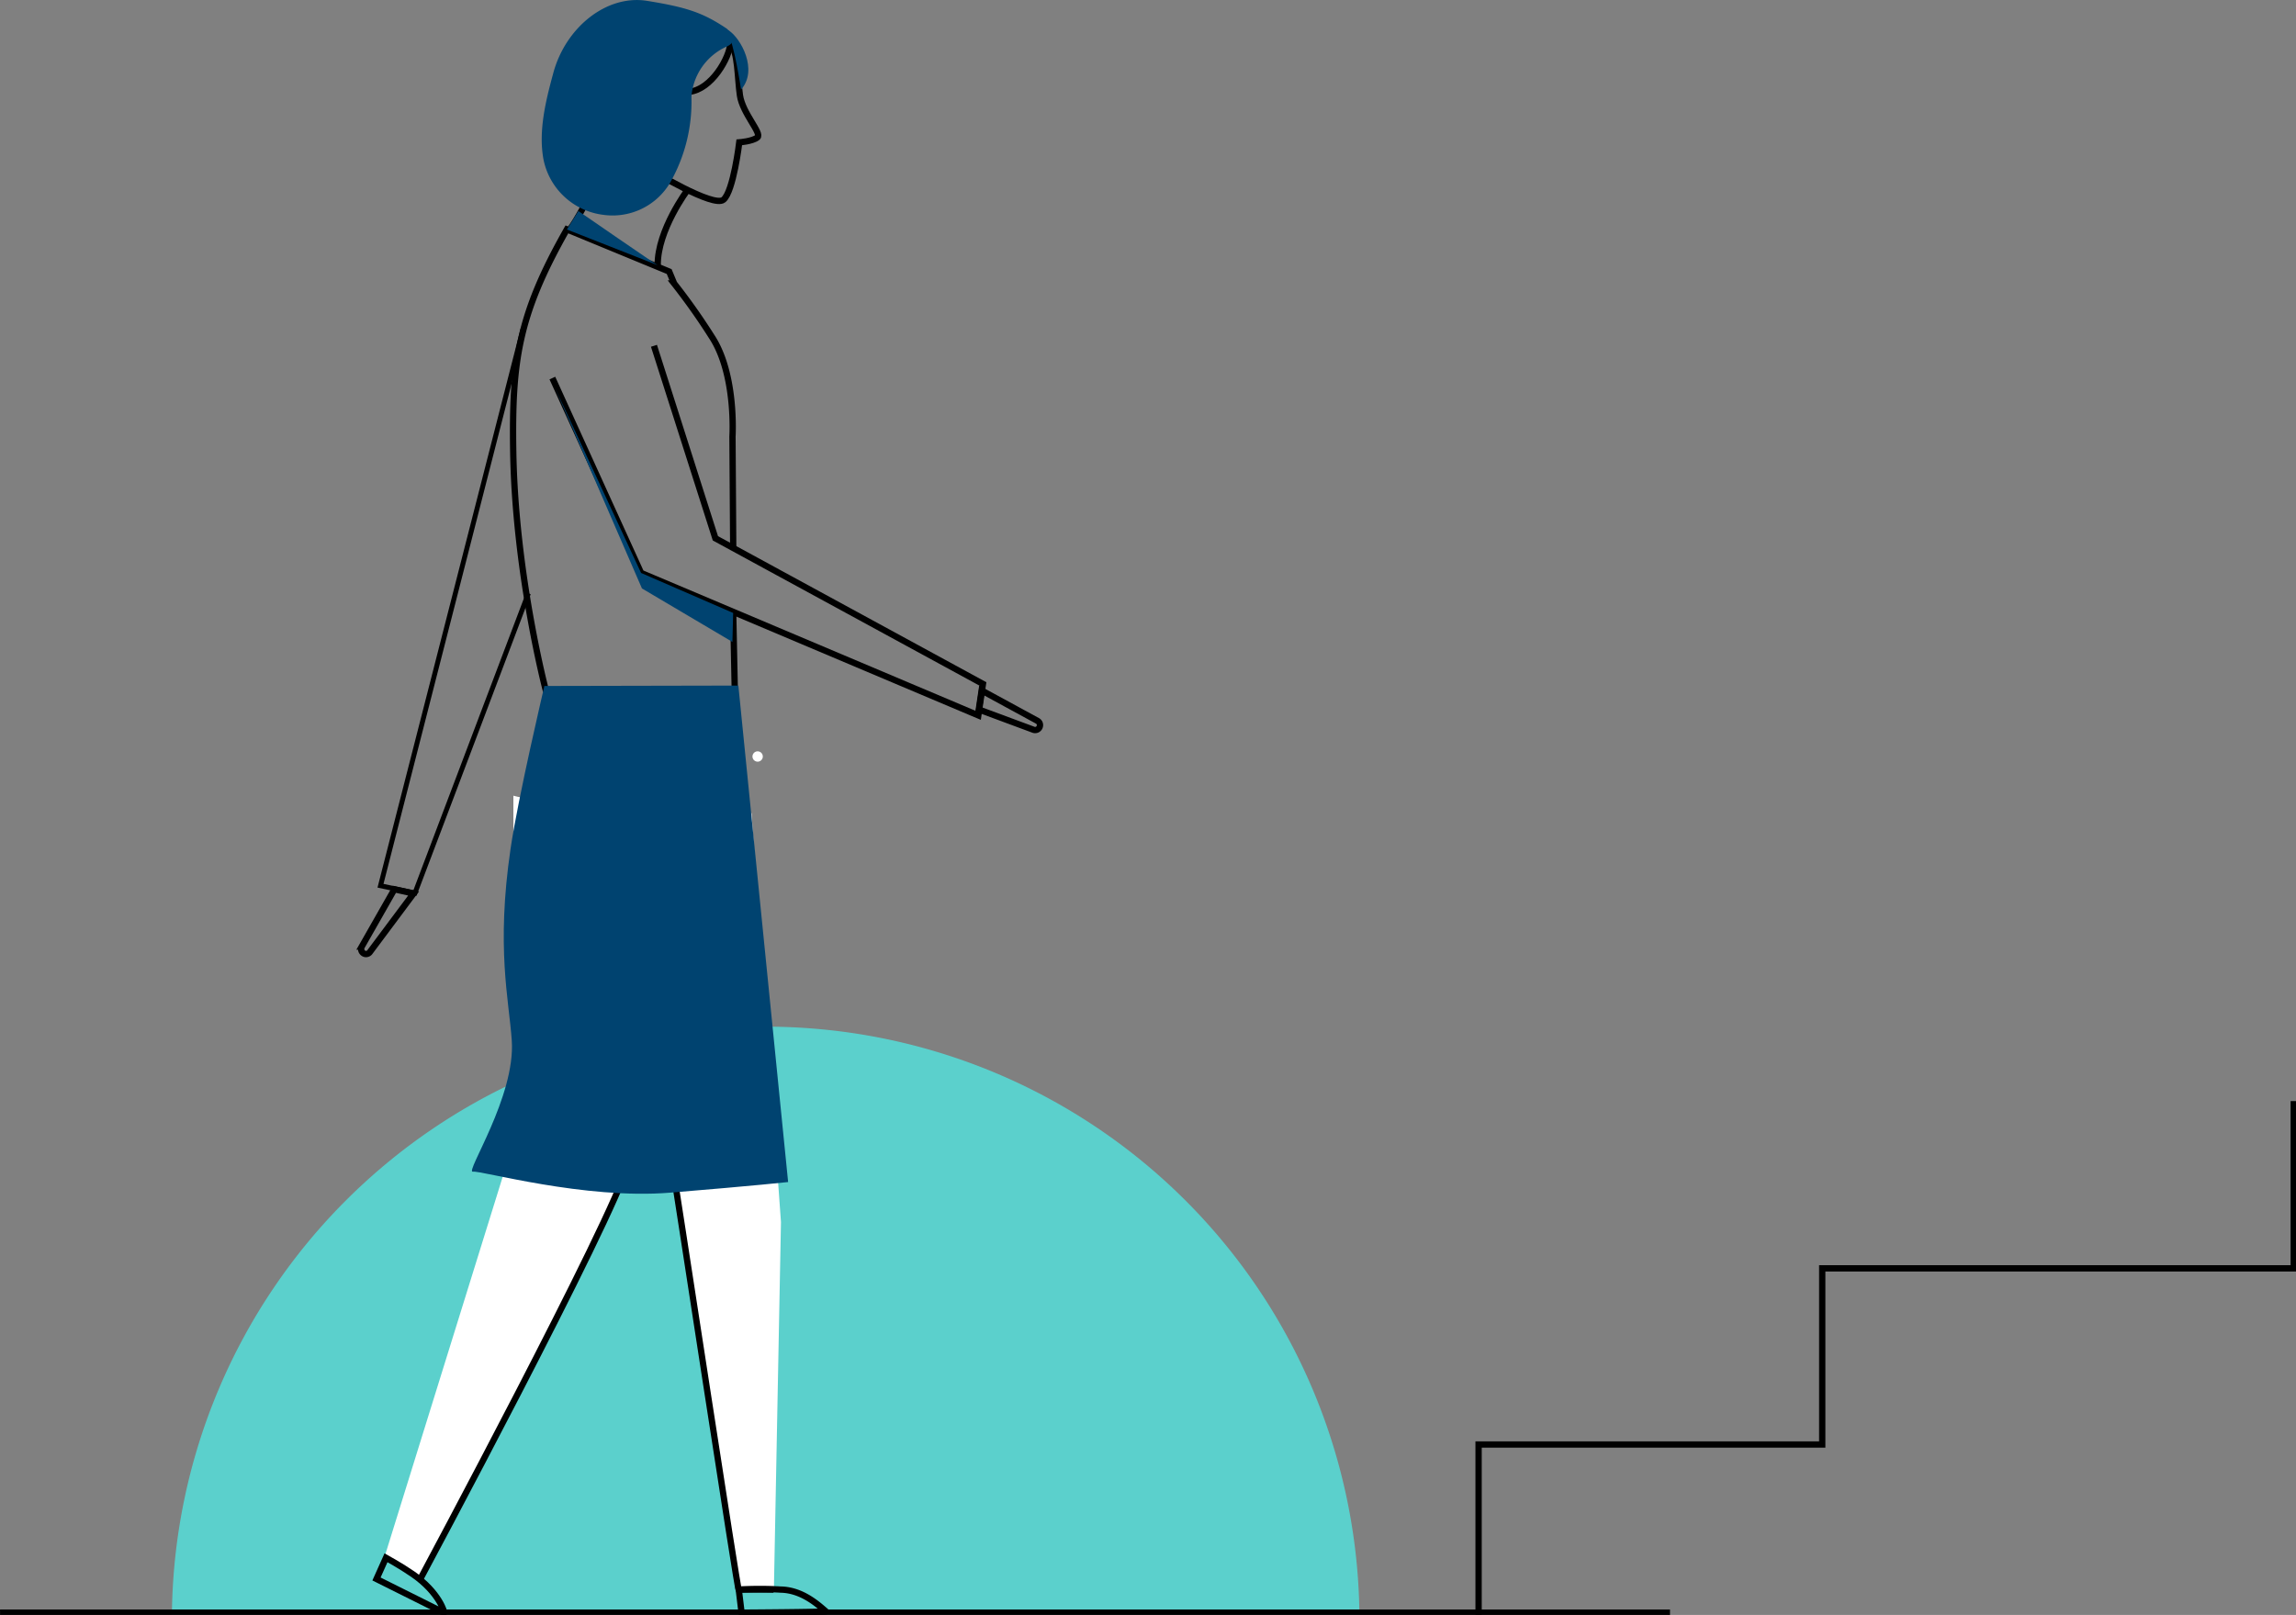 <svg xmlns="http://www.w3.org/2000/svg" xmlns:xlink="http://www.w3.org/1999/xlink" width="470.586" height="331.097" viewBox="0 0 470.586 331.097">
  <rect x="0" y="0" width="470.586" height="331.097" fill="#808080" stroke="none"/>
  <defs>
    <clipPath id="clip-path">
      <rect id="Rectangle_24526" data-name="Rectangle 24526" width="470.586" height="331.097" transform="translate(0)" fill="#fff"/>
    </clipPath>
  </defs>
  <g id="Group_37702" data-name="Group 37702" transform="translate(0)" clip-path="url(#clip-path)">
    <path id="Path_7202" data-name="Path 7202" d="M6553.681,617.755a121.7,121.7,0,0,1,243.39,0Z" transform="translate(-6518.447 -286.673)" fill="#5bd0cc"/>
    <path id="Path_7203" data-name="Path 7203" d="M6723.581,245.16s12.844,7.847,14.883,6.114,3.233-11.757,3.233-11.757,2.713-.2,3.722-1.015-3.062-4.925-3.591-8.638-.361-8.7-1.972-10.734" transform="translate(-6590.176 -210.333)" fill="none" stroke="#000" stroke-width="1.29"/>
    <path id="Path_7204" data-name="Path 7204" d="M6763.72,264.974c2.713-3.416,9.473-17.994,9.473-17.994" transform="translate(-6646.902 -217.984)" fill="none" stroke="#000" stroke-width="1.29"/>
    <path id="Path_7205" data-name="Path 7205" d="M6749.665,260.7s-6.18,8.224-6.115,15.419" transform="translate(-6608.745 -221.753)" fill="none" stroke="#000" stroke-width="1.29"/>
    <path id="Path_7206" data-name="Path 7206" d="M6739.95,219.14c-.064,2.9-3.851,9.624-8.479,10.016" transform="translate(-6590.27 -210.335)" fill="none" stroke="#000" stroke-width="1.29"/>
    <path id="Path_7207" data-name="Path 7207" d="M6792.251,435.527l6.034,83.811-1.451,75.427H6789.7l-18.552-118.943s-2.944,30.758-8.392,42.065-38.17,74.506-38.17,74.506l-7.435-4.772,26.291-84.616V431.93s17.08,4.446,31.229,3.626S6792.251,435.527,6792.251,435.527Z" transform="translate(-6638.219 -268.797)" fill="#fff"/>
    <path id="Path_7208" data-name="Path 7208" d="M6465.91,662.87h342.274" transform="translate(-6465.902 -332.245)" fill="none" stroke="#000" stroke-width="1.29"/>
    <path id="Path_7209" data-name="Path 7209" d="M6742.019,618.411h-7.137c-.2.428-11.452-73.723-15.621-100.151" transform="translate(-6583.484 -292.515)" fill="none" stroke="#000" stroke-width="1.29"/>
    <path id="Path_7210" data-name="Path 7210" d="M6791.649,440.89s13.9,56.817,10.6,68.675-42.791,85.537-42.791,85.537" transform="translate(-6673.38 -271.258)" fill="none" stroke="#000" stroke-width="1.29"/>
    <path id="Path_7211" data-name="Path 7211" d="M6775.259,350.48l.369,18.074s-13.12,3.554-38.823-2.415c0,0-6.223-23.774-6.628-48.745-.291-18.6,1.021-27.988,11-45.554l20.96,8.645,1.021,2.451a130.332,130.332,0,0,1,7.688,10.879c5.077,7.7,4.266,20.489,4.266,20.489l.151,22.664" transform="translate(-6624.985 -224.814)" fill="none" stroke="#000" stroke-width="1.29"/>
    <path id="Path_7212" data-name="Path 7212" d="M6722.314,660.749c-1.572-1.342-4.822-4.352-9.181-4.446a74.716,74.716,0,0,0-8.646,0l.572,4.729S6722.51,660.93,6722.314,660.749Z" transform="translate(-6553.067 -330.406)" fill="none" stroke="#000" stroke-width="1.29"/>
    <path id="Path_7213" data-name="Path 7213" d="M6826.174,658.606c.232.145-.951-4.163-6.4-7.9-2.464-1.7-5.483-3.358-5.483-3.358l-1.95,4.352Z" transform="translate(-6735.175 -327.981)" fill="none" stroke="#000" stroke-width="1.29"/>
    <path id="Path_7214" data-name="Path 7214" d="M6757.959,440.99l8.775,74.426s3.889-9.378,3.823-13.338-5.39-29.881-5.39-29.881Z" transform="translate(-6640.09 -271.286)"/>
    <path id="Path_7215" data-name="Path 7215" d="M6770.6,277.757c-.146,0-16.239-11.1-16.239-11.1l-2.35,3.786Z" transform="translate(-6635.816 -223.391)" fill="#004370"/>
    <path id="Path_7216" data-name="Path 7216" d="M6723.339,421.508a1.066,1.066,0,0,0,.979-.654,1.035,1.035,0,0,0,.059-.612,1.009,1.009,0,0,0-.29-.542,1.031,1.031,0,0,0-.545-.29,1.057,1.057,0,0,0-.608.06,1.042,1.042,0,0,0-.472.39,1.07,1.07,0,0,0-.182.588,1.064,1.064,0,0,0,1.059,1.059Z" transform="translate(-6568.054 -265.352)" fill="#fff"/>
    <path id="Path_7217" data-name="Path 7217" d="M6771.687,421.508a1.051,1.051,0,0,0,.972-.659,1.049,1.049,0,0,0,.059-.611,1.1,1.1,0,0,0-.291-.54,1.084,1.084,0,0,0-.544-.288,1.056,1.056,0,0,0-.608.062,1.038,1.038,0,0,0-.472.39,1.054,1.054,0,0,0-.182.587,1.062,1.062,0,0,0,1.066,1.059Z" transform="translate(-6651.452 -265.352)" fill="#fff"/>
    <path id="Path_7218" data-name="Path 7218" d="M6769.739,400.8l10.2,101.783s-6.526.725-24.144,2.176-38.794-4.576-40.477-4.3,8.783-15.426,7.979-26.907c-.587-8.442-3.234-18.951-.246-39.309,1.53-10.473,6.933-33.362,6.933-33.362Z" transform="translate(-6618.405 -260.244)" fill="#004370"/>
    <path id="Path_7219" data-name="Path 7219" d="M6768.64,212.862c-4.809-3.213-8.043-4.352-16.319-5.686s-16.681,5.418-19.211,14.766c-1.552,5.693-3.068,11.822-2.045,17.609A14.268,14.268,0,0,0,6743.3,251.04a13.7,13.7,0,0,0,13.649-6.419,33.534,33.534,0,0,0,4.468-17.769,12.252,12.252,0,0,1,7.2-10.291C6771.526,215.285,6768.64,212.862,6768.64,212.862Z" transform="translate(-6619.699 -207.002)" fill="#004370"/>
    <path id="Path_7220" data-name="Path 7220" d="M6727.016,215.584c2.437,1.552,6.113,8.072,2.538,12.134,0,0-1.552-10.154-2.713-11.307S6727.016,215.584,6727.016,215.584Z" transform="translate(-6577.663 -209.347)" fill="#004370"/>
    <path id="Path_7221" data-name="Path 7221" d="M6289.64,623.6V588.668h70.432V552.55h96.641V518.26" transform="translate(-5986.589 -292.515)" fill="none" stroke="#000" stroke-width="1.29"/>
    <path id="Path_7222" data-name="Path 7222" d="M6827.789,458.38l-6.693,11.749a1.034,1.034,0,0,0-.124.439,1.183,1.183,0,0,0,.072.448,1.128,1.128,0,0,0,.261.376,1.037,1.037,0,0,0,.393.231h0a.987.987,0,0,0,1.116-.442l8.906-11.931Z" transform="translate(-6746.951 -276.064)" fill="none" stroke="#000" stroke-width="1.29"/>
    <path id="Path_7223" data-name="Path 7223" d="M6817.729,300.09l-29.2,114.076,7.057,1.494,23.252-61.43" transform="translate(-6710.541 -232.575)" fill="none" stroke="#000" stroke-width="1"/>
    <path id="Path_7224" data-name="Path 7224" d="M6643.953,406.085l11.207,4.156a.974.974,0,0,0,.412.055.993.993,0,0,0,.407-.122,1.022,1.022,0,0,0,.312-.276.924.924,0,0,0,.174-.382h0a.987.987,0,0,0-.485-1.1l-11.445-6.23Z" transform="translate(-6443.338 -260.626)" fill="none" stroke="#000" stroke-width="1.29"/>
    <path id="Path_7225" data-name="Path 7225" d="M6660.07,311.364l18.183,39.955,69.117,29.206.95-6.448-54.837-29.859-12.591-39.469" transform="translate(-6546.857 -233.856)" fill="none" stroke="#000" stroke-width="1.29"/>
    <path id="Path_7226" data-name="Path 7226" d="M6730.66,316.41l17.9,41.289,18.545,10.966.151-5.94-18.87-8.2Z" transform="translate(-6616.989 -237.059)" fill="#004370"/>
  </g>
</svg>
